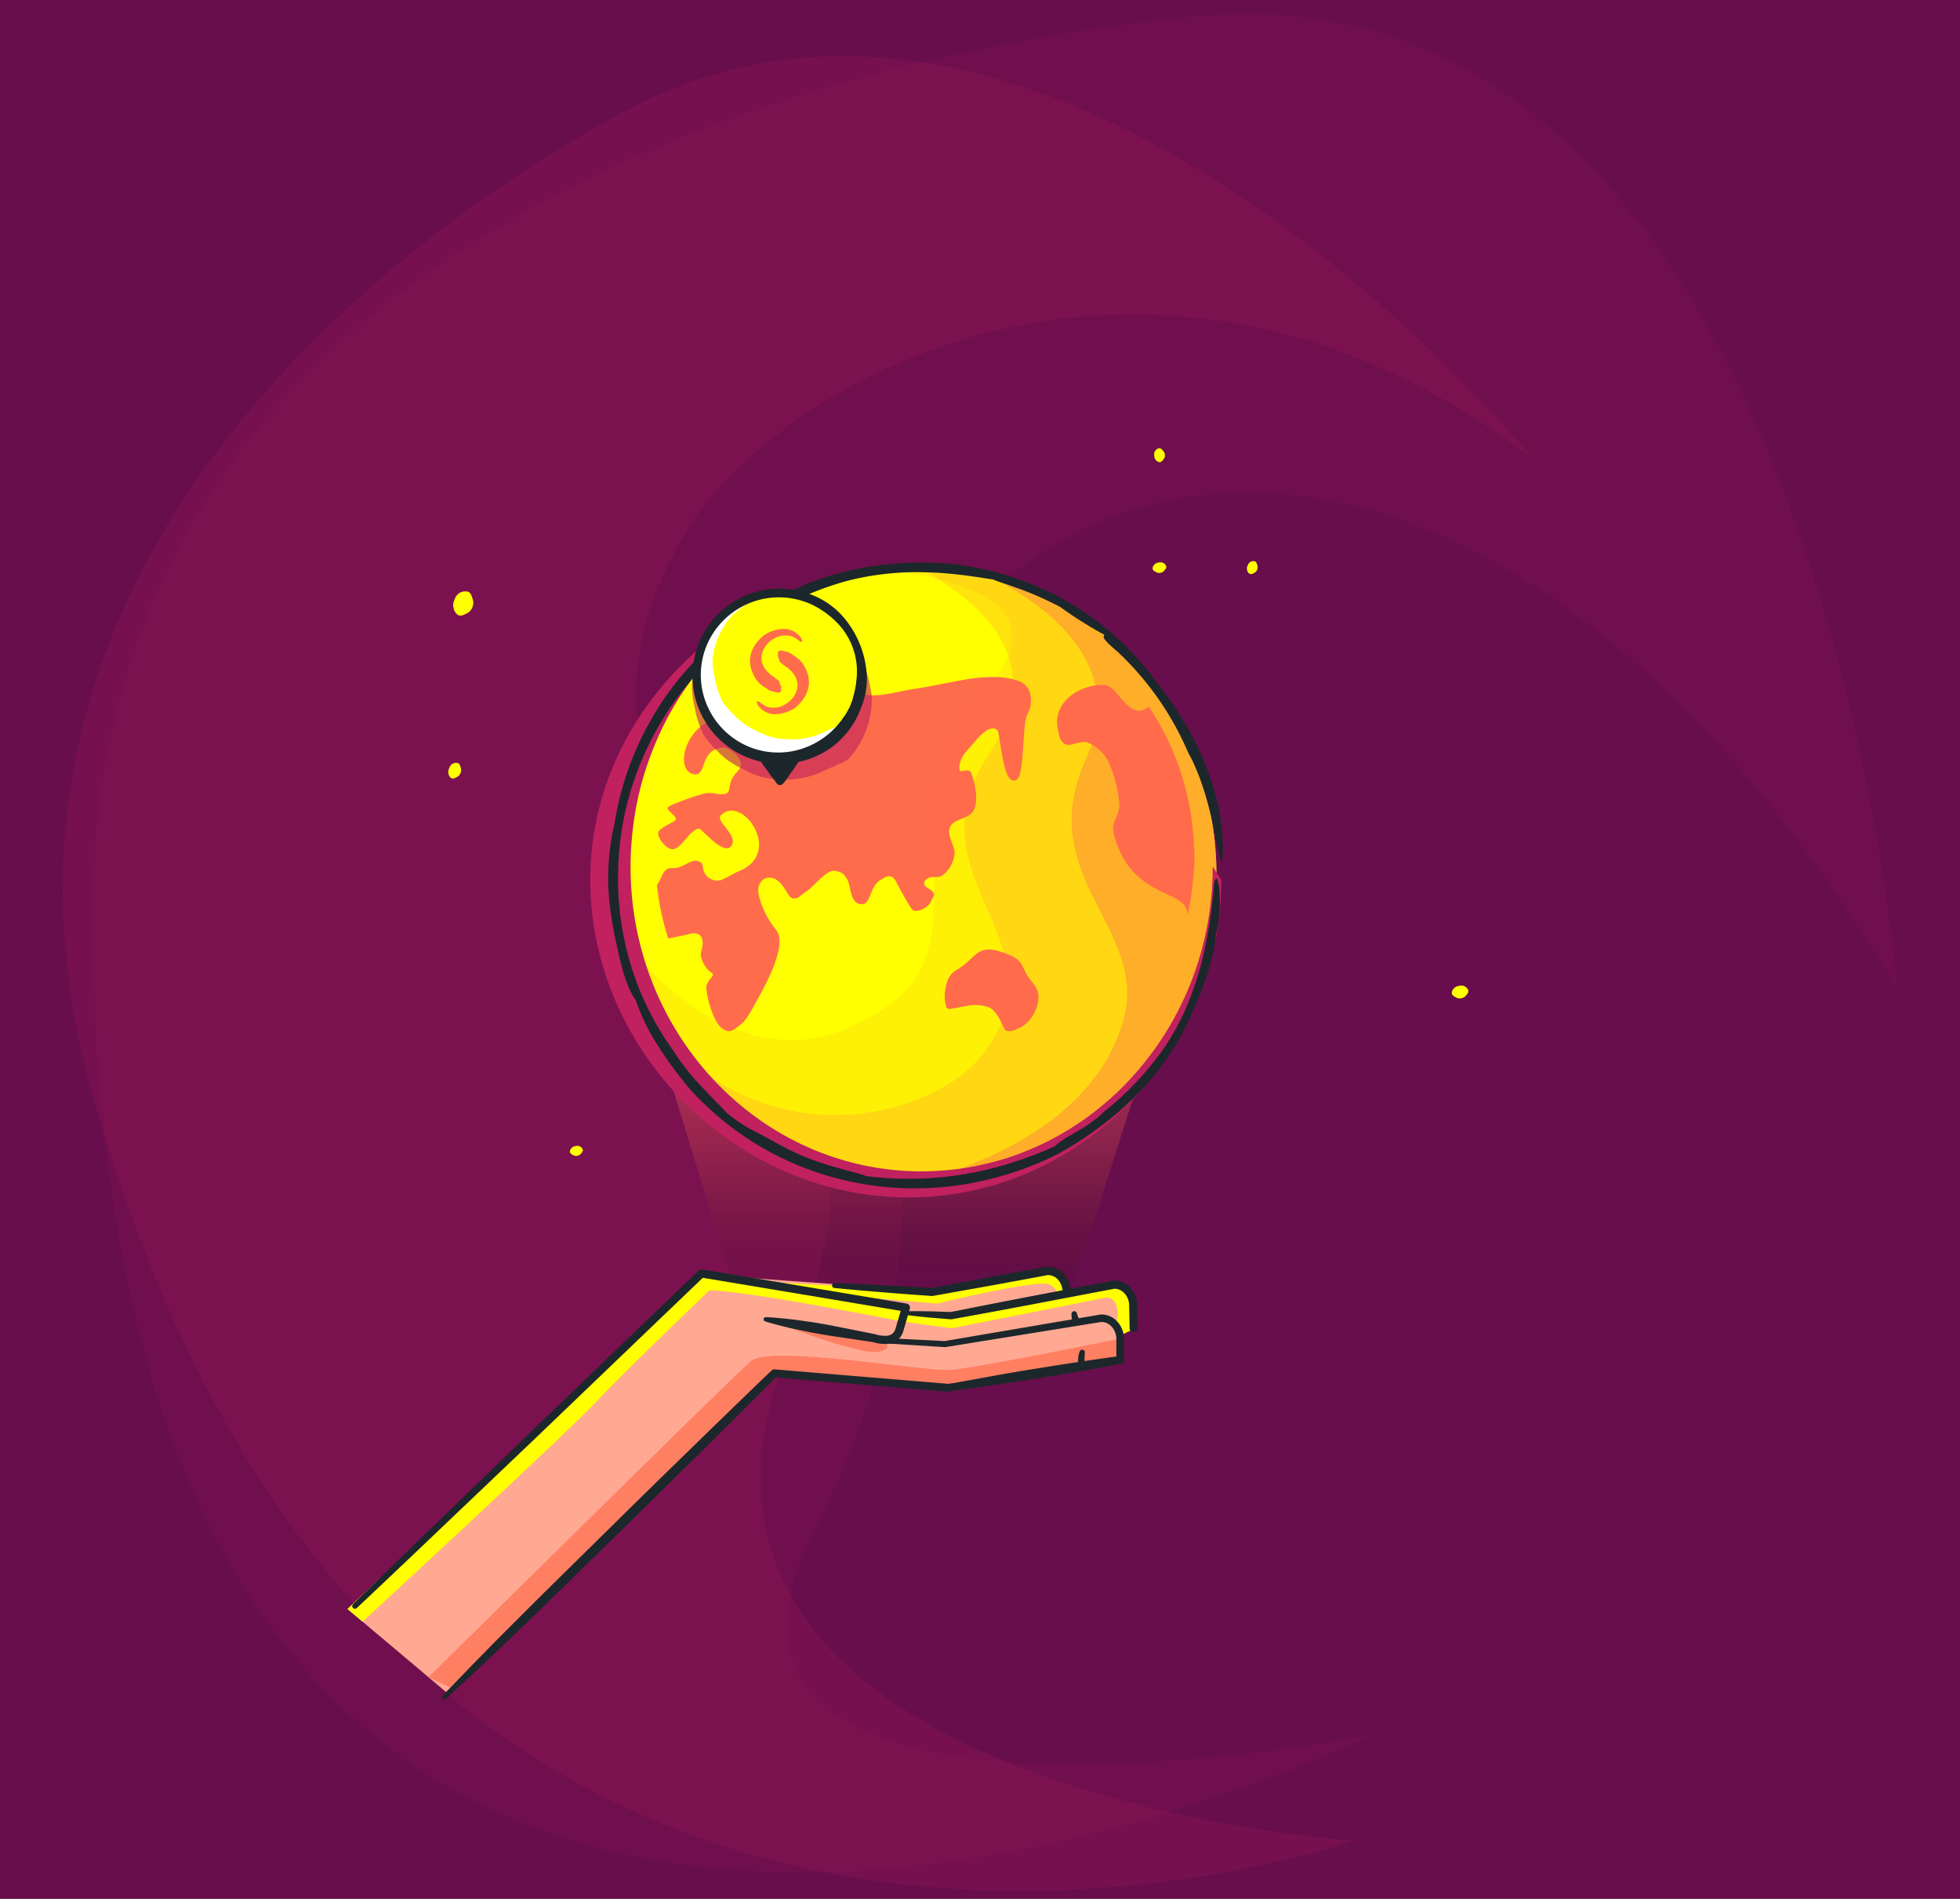 <svg xmlns="http://www.w3.org/2000/svg" xmlns:xlink="http://www.w3.org/1999/xlink" viewBox="0 0 640 620"><defs><linearGradient id="a" x1="304.182" y1="453.775" x2="304.182" y2="309.538" gradientTransform="translate(599.988 735.179) rotate(180)" gradientUnits="userSpaceOnUse"><stop offset="0" stop-color="#ff595e" stop-opacity="0.5"/><stop offset="0.23" stop-color="#ff595e" stop-opacity="0.5"/><stop offset="0.383" stop-color="#f8575b" stop-opacity="0.486"/><stop offset="0.518" stop-color="#e34f54" stop-opacity="0.444"/><stop offset="0.646" stop-color="#bf4346" stop-opacity="0.374"/><stop offset="0.769" stop-color="#8c3134" stop-opacity="0.274"/><stop offset="0.888" stop-color="#4b1a1c" stop-opacity="0.148"/><stop offset="1" stop-opacity="0"/></linearGradient><clipPath id="b"><path d="M379.586,343.086a100.659,100.659,0,0,0,6.871-11.748c.132-.268.27-.539.401-.813,1.011-2.072,1.97-4.182,2.838-6.34l.006-.016v.003a102.913,102.913,0,0,0,7.493-38.672c0-55.657-43.908-100.783-98.063-100.783-39.256,0-73.109,23.719-88.774,57.963-.196.416-.371.844-.564,1.266q-.864,1.961-1.649,3.965c-.199.504-.395,1.011-.582,1.518q-.758,2.041-1.437,4.123c-.141.435-.291.86-.426,1.298a102.883,102.883,0,0,0-2.779,11.133c-.104.561-.193,1.124-.288,1.688-.236,1.345-.447,2.693-.625,4.057-.086.655-.172,1.307-.245,1.965-.153,1.354-.276,2.718-.377,4.091-.046.602-.098,1.203-.132,1.808-.113,1.956-.184,3.924-.184,5.908,0,55.66,43.904,100.783,98.063,100.783,2.274,0,4.52-.107,6.751-.265.552-.038,1.094-.079,1.646-.129,2.216-.195,4.416-.438,6.589-.775.049-.009.083-.019.132-.028,2.142-.337,4.25-.772,6.337-1.253.515-.117,1.03-.236,1.538-.362,2.111-.523,4.214-1.093,6.267-1.754.064-.022.132-.047.193-.066,2.016-.652,3.987-1.383,5.939-2.164.46-.186.922-.368,1.376-.561,1.998-.828,3.975-1.707,5.908-2.671.055-.028.107-.06.169-.088,1.885-.942,3.729-1.962,5.544-3.023.395-.227.784-.46,1.174-.693,1.866-1.124,3.699-2.296,5.482-3.54a1.008,1.008,0,0,1,.101-.072c1.753-1.228,3.448-2.526,5.112-3.861.322-.255.64-.51.959-.768,1.701-1.402,3.371-2.844,4.974-4.359.012-.013.025-.022.037-.035,1.587-1.496,3.113-3.058,4.603-4.658.245-.265.496-.526.735-.794a100.666,100.666,0,0,0,8.345-10.485C379.221,343.621,379.405,343.357,379.586,343.086Z" style="fill:none"/></clipPath></defs><title>roadmap-p5</title><rect width="640" height="620" style="fill:#680e4c"/><path d="M441.871,600.975S192.881,584.523,259.852,435.095c53.582-119.554-98.796-148.824-37.347-259.03C250.743,125.42,374.26,54.258,500.439,149.583c0,0-154.239-189.243-296.324-113.283-39.818,21.287-227.33,130.4-174.204,320.088C129.517,712.035,441.871,600.975,441.871,600.975Z" style="fill:#c1215e;opacity:0.15"/><path d="M448.026,566.452S208.253,613.25,265.875,499.754c84.905-167.234-57.389-236.698,78.388-321.605C402.012,142.036,514.96,150.543,619.493,322.471c0,0-26.311-338.398-230.845-317.011C331.329,11.454,30.367,48.631,30.378,297.873,30.398,773.417,448.026,566.452,448.026,566.452Z" style="fill:#c1215e;opacity:0.09"/><polygon points="197.022 281.405 394.59 281.404 348.626 425.641 241.221 425.641 197.022 281.405" style="fill:url(#a)"/><path d="M113.463,525.338,232.243,416.401l54.535,3.872,4.37,1.279,12.049.306,37.689-6.925s5.262-.795,6.209,6.67l15.535-2.174s6.143,1.327,6.349,9.565v4.691l-4.412,2.704.087,7.633-54.98,8.908L251.679,448.393,145.671,552.453Z" style="fill:#ffa993"/><path d="M365.778,437.067s-46.798,9.587-55.411,10.213-58.938-8.297-65.203-2.868S139.923,547.614,139.923,547.614l7.546,3.608S250.512,448.393,251.679,448.393s57.963,4.921,57.979,4.729,56.163-9.1,56.163-9.1Z" style="fill:#ff6c4c;opacity:0.68"/><path d="M348.626,421.552c-.363.051-1.846-7.159-5.671-6.62s-36.927,6.621-36.927,6.621l-67.471-3.567,11.083,2.781,56.26,4.877s33.391-8.17,36.869-6.216c3.16,1.776,2.061,3.614,2.061,3.614Z" style="fill:#ff0"/><path d="M346.969,421.627a5.922,5.922,0,0,0-1.47-3.765,4.455,4.455,0,0,0-3.421-1.555l.223-.022-9.418,1.755-9.422,1.729-18.863,3.362-.012.002a1.302,1.302,0,0,1-.308.016c-5.314-.379-10.628-.759-15.938-1.202-5.311-.434-10.62-.882-15.923-1.419a.813.813,0,0,1,.109-1.621c5.328.176,10.649.442,15.97.721,5.321.271,10.638.605,15.956.939l-.32.018,18.826-3.564,9.422-1.734,9.427-1.708a1.549,1.549,0,0,1,.223-.022,7.173,7.173,0,0,1,5.471,2.537,8.547,8.547,0,0,1,2.057,5.484,1.294,1.294,0,0,1-2.586.057Z" style="fill:#1c272b"/><path d="M363.867,432.274c1.903-1,1.663-9.643-3.302-8.522-2.608.589-49.815,9.933-49.815,9.933l-16.261-2.231h0l.802-2.752,15.268.867,49.354-9.296s6.07-2.376,7.948.797,1.921,13.07,1.921,13.07l-3.713,1.785-2.202-3.651" style="fill:#ff0"/><path d="M368.853,433.709l-.081-4.422-.05-2.211c-.011-.356-.011-.764-.032-1.079a6.035,6.035,0,0,0-.106-.905,5.725,5.725,0,0,0-1.685-3.096,4.446,4.446,0,0,0-3.077-1.228l.226-.023-26.619,5.071q-13.311,2.527-26.646,4.926l-.037.007a1.029,1.029,0,0,1-.254.012l-3.812-.307c-1.27-.109-2.542-.188-3.811-.329-2.539-.248-5.077-.509-7.61-.865a.559.559,0,0,1,.063-1.113c2.557-.067,5.108-.04,7.659.002,1.276.003,2.549.069,3.823.105l3.822.127-.291.019q13.286-2.657,26.592-5.215l26.619-5.069a1.432,1.432,0,0,1,.226-.023,7.117,7.117,0,0,1,4.939,1.961,8.276,8.276,0,0,1,2.454,4.553,8.704,8.704,0,0,1,.139,1.291c.021.421.014.752.023,1.132l.031,2.211.081,4.422a1.294,1.294,0,0,1-2.587.048Z" style="fill:#1c272b"/><path d="M288.3,436.845l20.291,1.023-.218.012,50.995-8.684a1.146,1.146,0,0,1,.162-.016l.015-0a7.046,7.046,0,0,1,4.738,1.777,8.249,8.249,0,0,1,2.517,4.266,8.093,8.093,0,0,1,.2,1.231l.04.623.005.534.023,2.135.046,4.27a1.288,1.288,0,0,1-1.052,1.279l-.035.006c-4.664.863-9.329,1.715-14.003,2.509-4.668.83-9.353,1.564-14.028,2.349-4.676.783-9.365,1.487-14.061,2.15l-7.042,1.002c-2.345.35-4.703.618-7.028,1.09a.965.965,0,0,1-.266.017l-.048-.004-56.812-4.729,1.013-.366q-13.331,13.357-26.754,26.621-13.425,13.261-26.901,26.47c-9.007,8.783-17.949,17.632-27.009,26.361-4.536,4.359-9.037,8.752-13.637,13.045q-6.852,6.489-13.835,12.843a.714.714,0,0,1-1-1.019q6.469-6.878,13.097-13.595c4.378-4.52,8.854-8.939,13.296-13.393,8.895-8.896,17.908-17.673,26.856-26.516q13.42-13.266,26.964-26.406,13.49-13.195,27.111-26.256l.01-.009a1.302,1.302,0,0,1,1.004-.357l56.812,4.729-.314.012c2.355-.287,4.677-.777,7.013-1.185l6.998-1.273c4.665-.854,9.336-1.666,14.021-2.4,4.685-.732,9.361-1.514,14.053-2.2,4.687-.722,9.382-1.387,14.079-2.041l-1.086,1.285-.008-4.26-.004-2.13-.001-.532-.026-.442a5.627,5.627,0,0,0-.134-.872,5.764,5.764,0,0,0-1.713-2.987,4.584,4.584,0,0,0-3.051-1.191l.177-.016-51.069,8.233-.01.002a.997.997,0,0,1-.208.01l-20.277-1.279a.861.861,0,0,1,.098-1.72Z" style="fill:#1c272b"/><path d="M250.391,430.596c.862.601,30.81,12.221,36.714,10.743s.307-4.211.307-4.211Z" style="fill:#ff6c4c;opacity:0.68"/><path d="M234.696,418.395s-29.228,27.867-39.731,39.013c-10.951,11.622-76.572,72.08-76.572,72.08l-4.93-4.15L229.046,415.788Z" style="fill:#ff0"/><path d="M294.489,431.454s-60.492-12.071-65.299-9.902,0-3.157,0-3.157l3.054-1.994,63.563,10.532Z" style="fill:#ff0"/><path d="M115.284,523.743q14.027-13.695,28.125-27.318l28.183-27.257,56.537-54.335a1.336,1.336,0,0,1,1.135-.351l66.762,11.136a1.334,1.334,0,0,1,1.097,1.535c-.008.05-.022.106-.035.154l-1.223,4.198-.611,2.099-.317,1.074a6.467,6.467,0,0,1-.535,1.254,5.343,5.343,0,0,1-1.997,2.055,6.412,6.412,0,0,1-2.62.797,13.06,13.06,0,0,1-4.815-.604l.149.035-8.886-1.318c-2.959-.456-5.93-.845-8.872-1.402-2.955-.48-5.877-1.15-8.81-1.755-2.919-.688-5.835-1.393-8.716-2.299a.708.708,0,0,1,.24-1.382c3.018.119,6.0.438,8.98.775,2.965.42,5.942.775,8.886,1.32,2.957.468,5.885,1.103,8.825,1.672l8.81,1.756.038.008c.037.008.076.017.111.027a10.522,10.522,0,0,0,3.805.509,2.967,2.967,0,0,0,2.541-1.495,3.823,3.823,0,0,0,.319-.754l.302-1.022.611-2.098,1.223-4.196,1.061,1.689-66.758-11.155,1.135-.351L173.354,471.004l-28.39,27.041q-14.175,13.541-28.448,26.98a.889.889,0,0,1-1.231-1.283Z" style="fill:#1c272b"/><path d="M351.619,428.704c.097.269.172.547.245.814.031.129.063.267.092.345a.591.591,0,0,0,.086.15l.388.694c.111.264.372.455.197.856a1.35,1.35,0,0,1-1.538.779l-.035-.008c-.419-.096-.405-.401-.55-.628l-.381-.779a2.685,2.685,0,0,1-.181-.634c-.029-.194-.036-.33-.047-.474-.01-.281-.021-.55-.013-.828l0-.008a.895.895,0,0,1,1.736-.278Z" style="fill:#1c272b"/><path d="M354.252,441.647l-.091,1.076a5.223,5.223,0,0,0-.023.946c.004.307.039.655.074,1.013.007.362.188.718-.106,1.116a1.175,1.175,0,0,1-1.644.248,1.368,1.368,0,0,1-.109-.091c-.359-.339-.247-.719-.301-1.095-.022-.379-.047-.77-.037-1.203a7.313,7.313,0,0,1,.185-1.261c.098-.388.204-.748.33-1.103l.005-.015a.886.886,0,0,1,1.718.37Z" style="fill:#1c272b"/><path d="M380.365,148.649a1.956,1.956,0,0,1-.483,1.367c-.345.422-.688.891-1.24.899a1.819,1.819,0,0,1-1.302-.832,1.995,1.995,0,0,1-.447-1.386,2.203,2.203,0,0,1,.3-1.487,2.013,2.013,0,0,1,1.387-.861c.551-.007.928.519,1.284.932A1.986,1.986,0,0,1,380.365,148.649Z" style="fill:#ff0"/><path d="M410.489,186.034a1.909,1.909,0,0,1-.964,1.031,1.746,1.746,0,0,1-1.456.314,1.769,1.769,0,0,1-.837-1.248,1.946,1.946,0,0,1,.142-1.411,2.145,2.145,0,0,1,.85-1.207,1.955,1.955,0,0,1,1.571-.225c.494.209.627.822.784,1.329A1.937,1.937,0,0,1,410.489,186.034Z" style="fill:#ff0"/><path d="M378.89,187.025a1.997,1.997,0,0,1-1.419-.245c-.476-.265-.997-.515-1.101-1.046a1.731,1.731,0,0,1,.587-1.389,1.956,1.956,0,0,1,1.27-.644,2.244,2.244,0,0,1,1.505.045,2.008,2.008,0,0,1,1.091,1.196c.105.532-.343.981-.686,1.39A1.945,1.945,0,0,1,378.89,187.025Z" style="fill:#ff0"/><path d="M477.117,325.942a2.417,2.417,0,0,1-1.718-.296c-.576-.32-1.206-.624-1.333-1.266a2.095,2.095,0,0,1,.71-1.682,2.367,2.367,0,0,1,1.538-.779,2.716,2.716,0,0,1,1.822.054,2.431,2.431,0,0,1,1.32,1.447c.127.643-.415,1.187-.831,1.683A2.354,2.354,0,0,1,477.117,325.942Z" style="fill:#ff0"/><path d="M188.48,377.37a1.893,1.893,0,0,1-1.345-.232c-.451-.251-.944-.488-1.043-.991a1.64,1.64,0,0,1,.556-1.316,1.853,1.853,0,0,1,1.204-.61,2.126,2.126,0,0,1,1.427.043,1.903,1.903,0,0,1,1.033,1.133c.099.504-.325.929-.65,1.317A1.843,1.843,0,0,1,188.48,377.37Z" style="fill:#ff0"/><path d="M154.204,198.354a3.562,3.562,0,0,1-1.799,1.924c-.882.45-1.796.975-2.718.585a3.303,3.303,0,0,1-1.564-2.33,3.631,3.631,0,0,1,.265-2.635,4.002,4.002,0,0,1,1.586-2.253,3.649,3.649,0,0,1,2.932-.419c.923.389,1.171,1.534,1.464,2.48A3.615,3.615,0,0,1,154.204,198.354Z" style="fill:#ff0"/><path d="M150.348,252.463a2.358,2.358,0,0,1-1.163,1.246c-.571.297-1.159.64-1.75.391a2.079,2.079,0,0,1-.988-1.503,2.366,2.366,0,0,1,.193-1.691,2.649,2.649,0,0,1,1.024-1.457,2.342,2.342,0,0,1,1.89-.285c.592.249.744.986.924,1.599A2.354,2.354,0,0,1,150.348,252.463Z" style="fill:#ff0"/><path d="M379.586,343.086a100.659,100.659,0,0,0,6.871-11.748c.132-.268.27-.539.401-.813,1.011-2.072,1.97-4.182,2.838-6.34l.006-.016v.003a102.913,102.913,0,0,0,7.493-38.672c0-55.657-43.908-100.783-98.063-100.783-39.256,0-73.109,23.719-88.774,57.963-.196.416-.371.844-.564,1.266q-.864,1.961-1.649,3.965c-.199.504-.395,1.011-.582,1.518q-.758,2.041-1.437,4.123c-.141.435-.291.86-.426,1.298a102.883,102.883,0,0,0-2.779,11.133c-.104.561-.193,1.124-.288,1.688-.236,1.345-.447,2.693-.625,4.057-.086.655-.172,1.307-.245,1.965-.153,1.354-.276,2.718-.377,4.091-.046.602-.098,1.203-.132,1.808-.113,1.956-.184,3.924-.184,5.908,0,55.66,43.904,100.783,98.063,100.783,2.274,0,4.52-.107,6.751-.265.552-.038,1.094-.079,1.646-.129,2.216-.195,4.416-.438,6.589-.775.049-.009.083-.019.132-.028,2.142-.337,4.25-.772,6.337-1.253.515-.117,1.03-.236,1.538-.362,2.111-.523,4.214-1.093,6.267-1.754.064-.022.132-.047.193-.066,2.016-.652,3.987-1.383,5.939-2.164.46-.186.922-.368,1.376-.561,1.998-.828,3.975-1.707,5.908-2.671.055-.028.107-.06.169-.088,1.885-.942,3.729-1.962,5.544-3.023.395-.227.784-.46,1.174-.693,1.866-1.124,3.699-2.296,5.482-3.54a1.008,1.008,0,0,1,.101-.072c1.753-1.228,3.448-2.526,5.112-3.861.322-.255.64-.51.959-.768,1.701-1.402,3.371-2.844,4.974-4.359.012-.013.025-.022.037-.035,1.587-1.496,3.113-3.058,4.603-4.658.245-.265.496-.526.735-.794a100.666,100.666,0,0,0,8.345-10.485C379.221,343.621,379.405,343.357,379.586,343.086Z" style="fill:#ff0"/><path d="M303.495,286.555c-1.318.576-1.884,1.172-1.626,2.227.256,1.054,2.195,1.562,2.781,2.525s.453.648-.589,2.953-4.985,3.921-6.093,2.773c-1.106-1.145-4.714-7.852-5.066-8.598-1.51-3.217-2.963-2.601-5.389-1.138-3.771,2.278-3.007,8.327-6.48,7.921s-3.261-5.956-4.204-7.722c-.941-1.768-1.584-2.8-4.325-3.17-2.739-.367-6.532,4.993-9.288,6.81-2.754,1.81-2.448,2.32-4.261,2.185-1.815-.138-2.837-5.195-6.202-6.465-3.364-1.273-5.956,1.648-4.941,5.596a28.766,28.766,0,0,0,5.603,11.133c4.054,4.874-3.931,18.886-6.485,23.492-1.66,2.993-3.296,6.187-5.394,7.707s-3.429,3.049-6.121.643c-2.699-2.406-4.497-9.495-4.754-12.544-.256-3.047,3.382-4.259,1.67-5.268-1.709-1.002-4-4.69-3.382-6.847.276-.966,1.963-6.478-2.953-5.995-.798.076-3.145.771-4.667,1.027-1.044.175-2.155.478-3.16.564a87.32,87.32,0,0,1-3.665-17.399c.096-.123.187-.249.273-.372,1.16-1.695,1.414-3.421,2.589-4.485,1.172-1.064,1.978-.399,3.951-.825s4.719-2.773,6.463-2.15,1.461.539,1.897,2.924a4.696,4.696,0,0,0,6.337,3.084c3.155-1.591,3.746-2.059,5.566-2.823,14.256-5.975.655-25.093-6.155-18.157-2.042,2.081,5.98,6.569,3.288,10.133-2.409,3.185-9.638-5.788-10.451-5.741-2.929.167-5.874,6.712-8.576,6.712-2.409,0-4.773-3.729-4.773-5.039,0-1.453,1.771-2.113,5.263-4.133,2.02-1.165-3.027-3.549-2.059-4.49.973-.941,7.438-3.239,11.074-4.303s5.212.527,7.638-.123c2.374-.638.103-3.419,4.096-7.411,3.315-3.318-2.596-7.869-4.961-7.662-7.712.675-5.052,9.675-9.492,8.672-7.007-1.576-1.596-18.81,10.093-17.992,4.786.335,9.667,7.379,11.438,5.665,1.771-1.717-.251-6.057.936-8.584s5.138-8.347,6.682-5.803c1.547,2.539-.389,7.318-.212,9.891s3.84,4.719,5.699,3.643c1.865-1.079.576-5.574,1.887-7.022,1.374-1.525,2.69,2.475,7.827-5.869,1.379-2.241.456-7.877,3.766-7.877s3.337,6.776,7.877,7.877c4.539,1.103,10.5-.97,16.781-1.884s15.342-3.165,20.891-3.596,9.249-.005,12.162,1.027a5.713,5.713,0,0,1,4.165,4.761,8.81,8.81,0,0,1-.938,6.081c-1.911,3.879-.85,20.103-3.638,21.534-4.709,2.416-5.012-15.246-6.34-16.31-2.879-2.31-7.298,4.111-9.419,6.335-2.121,2.222-3.089,4.692-2.823,6.507.259,1.813,2.975-1.042,3.933,1.495.961,2.537,2.266,7.96.946,11.433-1.318,3.473-6.692,3.005-7.96,5.906-1.271,2.909,1.823,6.259,1.456,8.99a10.441,10.441,0,0,1-3.552,6.552C306.404,286.927,304.811,285.974,303.495,286.555Zm29.428,49.056c-1.315.594-3.071,1.446-4.369.889-1.106-.473-2.138-5.798-5.542-7.581a13.572,13.572,0,0,0-6.576-.616c-6.672,1.19-7.16,1.665-7.571.135-.929-3.465-.232-9.633,3.187-11.561,7.042-3.968,6.534-9.194,15.926-5.729,5.428,2.002,5.123,2.965,7.295,7.059,1.079,2.037,3.628,4.01,3.803,6.722C339.345,329.007,336.601,333.946,332.923,335.611Zm54.876-36.869a5.064,5.064,0,0,0-.478-2.182c-2.832-6.074-18.463-4.512-23.625-24.216-1.089-4.158,2.054-5.901,1.781-9.877a41.644,41.644,0,0,0-3.401-13.436,12.997,12.997,0,0,0-6.633-6.475c-2.569-1.091-5.522,1.286-7.448.483-1.926-.8-2.128-2.897-2.557-4.879-1.85-8.581,6.426-14.367,14.374-14.544,4.561-.101,5.547,5.527,10.524,8.093,1.579.815,3.185.264,4.803-.948a87.485,87.485,0,0,1,14.699,45.47,42.844,42.844,0,0,1-.131,9.182A88.513,88.513,0,0,1,387.799,298.742Z" style="fill:#ff6c4c"/><g style="clip-path:url(#b)"><path d="M265.865,172.228s91.901,22.357,57.164,73.791c-27.792,41.152,27.199,62.003-2.922,99.153-13.842,17.072-64.597,35.6-105.504-8.21,0,0,45.27,80.706,103.27,61.595,16.254-5.356,93.375-33.888,85.89-108.176C389.729,151.098,265.865,172.228,265.865,172.228Z" style="fill:#ff6c4c;opacity:0.19"/><path d="M261.319,184.718s92.578-1.861,63.672,36.766c-42.593,56.916,6.016,92.119-50.211,114.981-23.915,9.724-65.535-.807-93.373-71.811,0,0-12.211,128.07,65.554,133.402,21.793,1.494,136.592,7.21,152.818-85.856C430.736,134.633,261.319,184.718,261.319,184.718Z" style="fill:#ff6c4c;opacity:0.09"/><path d="M304.725,180.57s70.962,21.226,49.921,67.115c-17.74,38.69,20.595,55.22,12.173,85.399-7.271,26.055-34.236,46.823-82.53,56.656,0,0,49.224,13.987,90.424-14.635,11.546-8.021,55.332-45.882,42.525-109.651C403.151,195.309,304.725,180.57,304.725,180.57Z" style="fill:#ff6c4c;opacity:0.39"/></g><path d="M395.995,282.991a103.276,103.276,0,0,1-7.262,38.135v-.003l-.006.016c-.841,2.13-1.77,4.214-2.751,6.26-.127.27-.262.538-.389.802a99.849,99.849,0,0,1-6.66,11.599c-.175.267-.354.529-.529.784a99.048,99.048,0,0,1-8.088,10.352c-.232.264-.475.522-.713.784-1.443,1.58-2.922,3.122-4.461,4.599-.012.013-.024.022-.035.034-1.554,1.496-3.172,2.92-4.821,4.304q-.463.382-.929.759c-1.613,1.319-3.256,2.6-4.954,3.813a.963.963,0,0,0-.098.071c-1.729,1.228-3.505,2.385-5.314,3.495-.377.23-.755.46-1.138.684-1.758,1.048-3.547,2.056-5.373,2.985-.059.028-.11.059-.163.087-1.875.951-3.79,1.819-5.727,2.637-.439.19-.888.37-1.334.554-1.892.771-3.802,1.493-5.756,2.136-.059.019-.125.044-.187.065-1.99.653-4.028,1.216-6.074,1.732-.493.125-.992.243-1.491.358-2.023.476-4.066.905-6.142,1.238-.048.009-.08.019-.128.028-2.106.333-4.239.572-6.386.765-.535.05-1.06.09-1.595.128-2.162.155-4.34.261-6.544.261-52.494,0-95.049-44.553-95.049-99.511,0-1.959.068-3.903.178-5.834.033-.597.083-1.191.127-1.785.098-1.356.217-2.702.365-4.039.072-.65.155-1.294.238-1.94.172-1.347.377-2.678.606-4.005.092-.557.178-1.113.279-1.667a103.119,103.119,0,0,1,2.694-10.993c.131-.432.276-.852.413-1.281q.659-2.057,1.393-4.071c.181-.501.371-1.001.564-1.499q.757-1.978,1.598-3.915c.187-.417.357-.84.547-1.25a97.688,97.688,0,0,1,47.015-48.461C222.617,206.267,192.749,243.507,192.749,287.241c0,55.804,47.508,103.718,103.911,103.718s102.126-47.914,102.126-103.718Z" style="fill:#c1215e"/><path d="M398.987,281.48c-.609-.843-1.072-2.946-1.626-5.759-.316-1.403-.568-2.995-.931-4.689-.183-.846-.371-1.721-.564-2.618-.177-.899-.382-1.814-.628-2.735-.457-1.849-.916-3.75-1.502-5.611-.519-1.878-1.161-3.711-1.791-5.468-.297-.884-.629-1.738-.982-2.555-.346-.819-.682-1.614-1.005-2.378-.666-1.518-1.399-2.861-2.022-4.028a97.65,97.65,0,0,0-23.087-32.904c-5.488-4.653-4.467-4.693-4.245-5.478a131.903,131.903,0,0,1-14.44-9.094,109.456,109.456,0,0,0-12.456-5.602c-2.022-.699-3.889-1.415-5.542-1.948-1.655-.525-3.041-1.064-4.079-1.459-1.156-.128-2.522-.335-4.056-.604-1.542-.218-3.262-.46-5.117-.722-3.717-.411-7.973-.91-12.432-.962a92.4,92.4,0,0,0-25.729,2.751A103.116,103.116,0,0,0,218.82,231.069a99.846,99.846,0,0,0-6.566,11.254c-1.03,1.919-1.839,3.945-2.75,5.92l-1.193,3.035-.593,1.518-.522,1.542-1.034,3.083-.881,3.124-.438,1.559-.363,1.576q-.36,1.575-.718,3.146a101.277,101.277,0,0,0-1.705,12.655,104.439,104.439,0,0,0-.143,12.489,102.771,102.771,0,0,0,1.421,12.026,94.415,94.415,0,0,0,16.476,38.975,72.031,72.031,0,0,0,8.128,10.556c2.79,3.029,5.661,5.985,9.34,9.778a46.558,46.558,0,0,0,8.366,5.669c1.158.589,2.311,1.176,3.684,1.951,1.416.705,3.029,1.641,5.18,2.807a80.918,80.918,0,0,0,15.76,6.606c1.401.496,2.812.809,4.108,1.207,1.296.4,2.53.696,3.633.98,1.104.284,2.073.58,2.878.819a11.248,11.248,0,0,1,1.86.64,110.927,110.927,0,0,0,30.877-.403,114.02,114.02,0,0,0,16.911-3.991,134.631,134.631,0,0,0,13.879-5.31c1.729-1.739,4.396-3.188,7.363-4.921,1.46-.898,3.053-1.774,4.54-2.888.755-.541,1.509-1.102,2.25-1.689.718-.617,1.414-1.272,2.086-1.949A98.022,98.022,0,0,0,380.777,341.183a84.384,84.384,0,0,0,6.417-11.911,103.835,103.835,0,0,0,4.723-13.428,137.283,137.283,0,0,0,2.948-13.906c.199-1.149.312-2.304.485-3.443q.125-.855.249-1.703.092-.852.182-1.697.2-1.692.396-3.35.129-1.664.295-3.293c.486-2.536,1.137-1.946,1.572,1.106a45.807,45.807,0,0,1-.981,15.545,50.871,50.871,0,0,1-1.046,6.474c-.321,1.23-.66,2.526-1.008,3.858-.343,1.335-.837,2.664-1.261,4.022-1.809,5.402-4.231,10.688-5.854,14.333a87.454,87.454,0,0,1-18.497,25.43,101.149,101.149,0,0,1-11.435,9.572,122.523,122.523,0,0,1-12.327,7.915,107.729,107.729,0,0,1-14.356,5.954,111.331,111.331,0,0,1-15.667,3.925,101.569,101.569,0,0,1-33.351.071,98.391,98.391,0,0,1-56.762-30.801,132.799,132.799,0,0,1-10.781-14.612,69.267,69.267,0,0,1-7.139-14.716c-3.105-4.2-4.963-11.918-6.55-19.566a110.329,110.329,0,0,1-2.275-15.355,76.22,76.22,0,0,1,1.835-22.38,100.227,100.227,0,0,1,15.879-40.498,91.824,91.824,0,0,1,28.215-27.128,72.937,72.937,0,0,1,12.502-8.027,82.818,82.818,0,0,1,14.646-5.802,96.671,96.671,0,0,1,17.601-3.493,111.435,111.435,0,0,1,21.452-.164A99.459,99.459,0,0,1,346.086,195.059a91.985,91.985,0,0,1,17.051,11.742,96.067,96.067,0,0,1,15.167,16.806,115.948,115.948,0,0,1,9.209,13.561,96.98,96.98,0,0,1,7.335,15.808C398.74,263.806,399.937,274.623,398.987,281.48Z" style="fill:#1c272b;fill-rule:evenodd"/><path d="M259.61,198.836a13.936,13.936,0,0,1-2.062-.46c-.823-.099-1.49-.238-2.148-.29-.329-.029-.657-.062-.999-.06a10.608,10.608,0,0,0-1.087.073,1.73,1.73,0,0,0-.923-.184c-.42-.011-.89-.024-1.248-.034-1.888.297-2.902.353-4.251.59-.871.438-1.701.889-2.855,1.432a35.472,35.472,0,0,0-4.702,2.382,22.296,22.296,0,0,0-4.006,3.097,13.145,13.145,0,0,0-1.656,1.242,33.137,33.137,0,0,0-5.219,7.914,27.433,27.433,0,0,0-2.532,9.367c.001.642.006,1.258.064,1.865.035.605.117,1.199.197,1.794.076.595.2,1.19.303,1.8.136.608.243,1.235.411,1.885a28.946,28.946,0,0,0,1.146,4.521c.492,1.45,1.064,2.817,1.626,4.052a26.076,26.076,0,0,0,4.136,4.929,24.11,24.11,0,0,0,4.341,3.829,31.662,31.662,0,0,0,4.774,2.699,24.468,24.468,0,0,0,5.848,2.389,23.524,23.524,0,0,0,6.009.762l.001,0a20.198,20.198,0,0,0,5.984-.21l.004-.001a27.605,27.605,0,0,0,8.46-2.637,13.311,13.311,0,0,0,1.788-.857,10.498,10.498,0,0,0,3.497-1.691c.02.149-.024.309.047.34.072.033.261-.061.72-.452.756-.581,1.054-.489,1.735-1.025a29.939,29.939,0,0,0,5.722-9.272,28.061,28.061,0,0,0,1.929-11.152,20.974,20.974,0,0,0-.536-3.215,35.967,35.967,0,0,0-1.444-5.677,22.53,22.53,0,0,0-5.555-7.448,28.829,28.829,0,0,0-10.367-7.835l-.004-.002a.207.207,0,0,0,.034-.092,3.737,3.737,0,0,0-1.286-1.08c-.609-.354-1.297-.717-1.808-1.028-.047-.281-.38-.587-.753-.86a3.502,3.502,0,0,1-.934-.835A18.575,18.575,0,0,0,259.61,198.836Z" style="fill:#c1215e;fill-rule:evenodd;opacity:0.61"/><circle cx="254.385" cy="220.329" r="26.97" style="fill:#fff"/><path d="M261.246,194.141a11.828,11.828,0,0,1-1.75-.391c-.699-.084-1.264-.202-1.823-.246-.279-.025-.557-.052-.848-.051a9.003,9.003,0,0,0-.922.062,1.468,1.468,0,0,0-.783-.156l-1.059-.029c-1.602.252-2.463.299-3.608.501-.739.372-1.443.755-2.423,1.215a30.107,30.107,0,0,0-3.991,2.021,18.924,18.924,0,0,0-3.4,2.629,11.157,11.157,0,0,0-1.406,1.054,28.124,28.124,0,0,0-4.43,6.717,23.283,23.283,0,0,0-2.149,7.95c.001.545.005,1.068.055,1.583.03.514.099,1.018.167,1.523.065.505.169,1.01.257,1.528.116.516.207,1.048.349,1.6a24.567,24.567,0,0,0,.972,3.837c.418,1.231.903,2.39,1.38,3.439a22.131,22.131,0,0,0,3.51,4.184,20.463,20.463,0,0,0,3.684,3.249,26.873,26.873,0,0,0,4.052,2.291,20.767,20.767,0,0,0,4.964,2.027,19.965,19.965,0,0,0,5.1.647h.001a17.143,17.143,0,0,0,5.079-.178l.004-.001a23.43,23.43,0,0,0,7.18-2.239,11.298,11.298,0,0,0,1.517-.728,8.91,8.91,0,0,0,2.968-1.435c.017.126-.02.262.04.289.061.028.221-.052.611-.384.641-.493.895-.415,1.473-.87a25.41,25.41,0,0,0,4.857-7.869,23.816,23.816,0,0,0,1.637-9.465,17.801,17.801,0,0,0-.455-2.728,30.526,30.526,0,0,0-1.225-4.819,19.122,19.122,0,0,0-4.714-6.321,24.468,24.468,0,0,0-8.799-6.65l-.003-.001a.176.176,0,0,0,.029-.078,3.171,3.171,0,0,0-1.091-.917c-.517-.3-1.101-.608-1.534-.872-.04-.239-.323-.499-.639-.73a2.972,2.972,0,0,1-.793-.709A15.765,15.765,0,0,0,261.246,194.141Z" style="fill:#ff0;fill-rule:evenodd"/><path d="M264.879,197.309A25.572,25.572,0,0,0,231.038,210.084a25.135,25.135,0,0,0-.422,19.569,25.434,25.434,0,0,0,13.492,13.972,25.062,25.062,0,0,0,19.228.313,26.259,26.259,0,0,0,8.246-5.198c.566-.588,1.162-1.149,1.71-1.754l1.542-1.907c.447-.684.946-1.338,1.402-2.023l1.194-2.165.889-2.309.643-2.385.484-2.422c.123-.814.182-1.639.281-2.462a22.76,22.76,0,0,0-6.686-18.286A28.952,28.952,0,0,0,264.879,197.309Zm1.2-2.676a25.919,25.919,0,0,1,8.99,6.48,31.897,31.897,0,0,1,8.005,20.293c-.043.935-.053,1.878-.132,2.814-.127.931-.256,1.867-.445,2.788-.253.907-.505,1.816-.792,2.71l-1.031,2.624a27.472,27.472,0,0,1-15.929,15.29,29.237,29.237,0,0,1-11.132,1.741,28.657,28.657,0,0,1-18.603-49.384,28.332,28.332,0,0,1,31.07-5.356Z" style="fill:#1c272b"/><path d="M254.555,216.052c-.122-.301.03-.863-.332-1.004a2.489,2.489,0,0,0-.342-.994.469.469,0,0,0,.08-.615c-.153-.388.449-.504.08-.613.388-.672,1.498-.371,2.392-.108a4.3,4.3,0,0,1,2.394,1.131,9.716,9.716,0,0,1,3.484,3.092c5.17,8.395-2.273,13.641-2.442,14.004a13.322,13.322,0,0,1-3.853,1.827,9.27,9.27,0,0,1-2.12.386,16.099,16.099,0,0,1-1.851-.01,7.724,7.724,0,0,1-3.125-1.364c-.505-.333-.441-.584-1.102-.984a1.064,1.064,0,0,0-.418-.601c.084-.122-.209-.347.002-.426-.483-.297-.044-.296-.378-.541.362.124-.058-.155.044-.224a1.663,1.663,0,0,0,.507-.01,5.485,5.485,0,0,1,1.28.905,7.373,7.373,0,0,1,1.178.702c.192.059.472.112.473.187a8.44,8.44,0,0,0,3.673.122,9.354,9.354,0,0,0,3.911-2.196,8.61,8.61,0,0,0,1.363-1.711,7.771,7.771,0,0,0,.787-1.963,5.863,5.863,0,0,0-.384-3.79,7.395,7.395,0,0,0-2.181-2.735c-.318-.492-.715-.573-1.289-.966Z" style="fill:#ff6c4c;fill-rule:evenodd"/><path d="M254.493,222.488c.122.301-.03.863.332,1.004a2.489,2.489,0,0,0,.342.994.469.469,0,0,0-.08.615c.153.388-.449.504-.08.613-.388.672-1.498.371-2.392.108a4.3,4.3,0,0,1-2.394-1.131,9.716,9.716,0,0,1-3.484-3.092c-5.17-8.395,2.273-13.641,2.442-14.004a13.322,13.322,0,0,1,3.853-1.827,9.27,9.27,0,0,1,2.12-.386,16.099,16.099,0,0,1,1.851.01,7.724,7.724,0,0,1,3.125,1.364c.505.333.441.584,1.102.984a1.064,1.064,0,0,0,.418.601c-.084.122.209.347-.002.426.483.297.044.296.378.541-.362-.124.058.155-.044.224a1.663,1.663,0,0,0-.507.01,5.485,5.485,0,0,1-1.28-.905,7.374,7.374,0,0,1-1.178-.702c-.192-.059-.472-.112-.473-.187a8.44,8.44,0,0,0-3.673-.122,9.355,9.355,0,0,0-3.911,2.196,8.61,8.61,0,0,0-1.363,1.711,7.771,7.771,0,0,0-.787,1.963,5.863,5.863,0,0,0,.384,3.79,7.395,7.395,0,0,0,2.181,2.735c.318.492.715.573,1.289.966Z" style="fill:#ff6c4c;fill-rule:evenodd"/><path d="M257.648,252.808l3.963-5.539-13.882-0c3.127,4.298,6.045,8.299,6.045,8.299C254.946,257.078,256.039,255.056,257.648,252.808Z" style="fill:#1c272b"/><path d="M257.464,252.677c.655-.927,1.273-1.881,1.985-2.767.698-.896,1.375-1.807,2.104-2.681l.057.11H247.728l.057-.111 0.0 0c.884.992,1.74,2.003,2.521,3.07.709,1.119,1.613,2.095,2.323,3.214.377.543.729,1.105,1.136,1.626a1.94,1.94,0,0,0,.604.628.616.616,0,0,0,.667-.097C255.982,254.944,256.594,253.662,257.464,252.677Zm.367.262c-.357.553-.688,1.126-1.098,1.656a6.309,6.309,0,0,1-1.404,1.525,1.151,1.151,0,0,1-1.201.103,2.346,2.346,0,0,1-.758-.788c-.371-.548-.797-1.055-1.199-1.581-.847-1.019-1.501-2.181-2.349-3.199-.776-1.072-1.478-2.198-2.15-3.344l-0-0-.081-.111h14.019l.129-.008-.072.118c-.592.972-1.235,1.908-1.858,2.858C259.2,251.127,258.497,252.02,257.831,252.939Z" style="fill:#1c272b"/></svg>